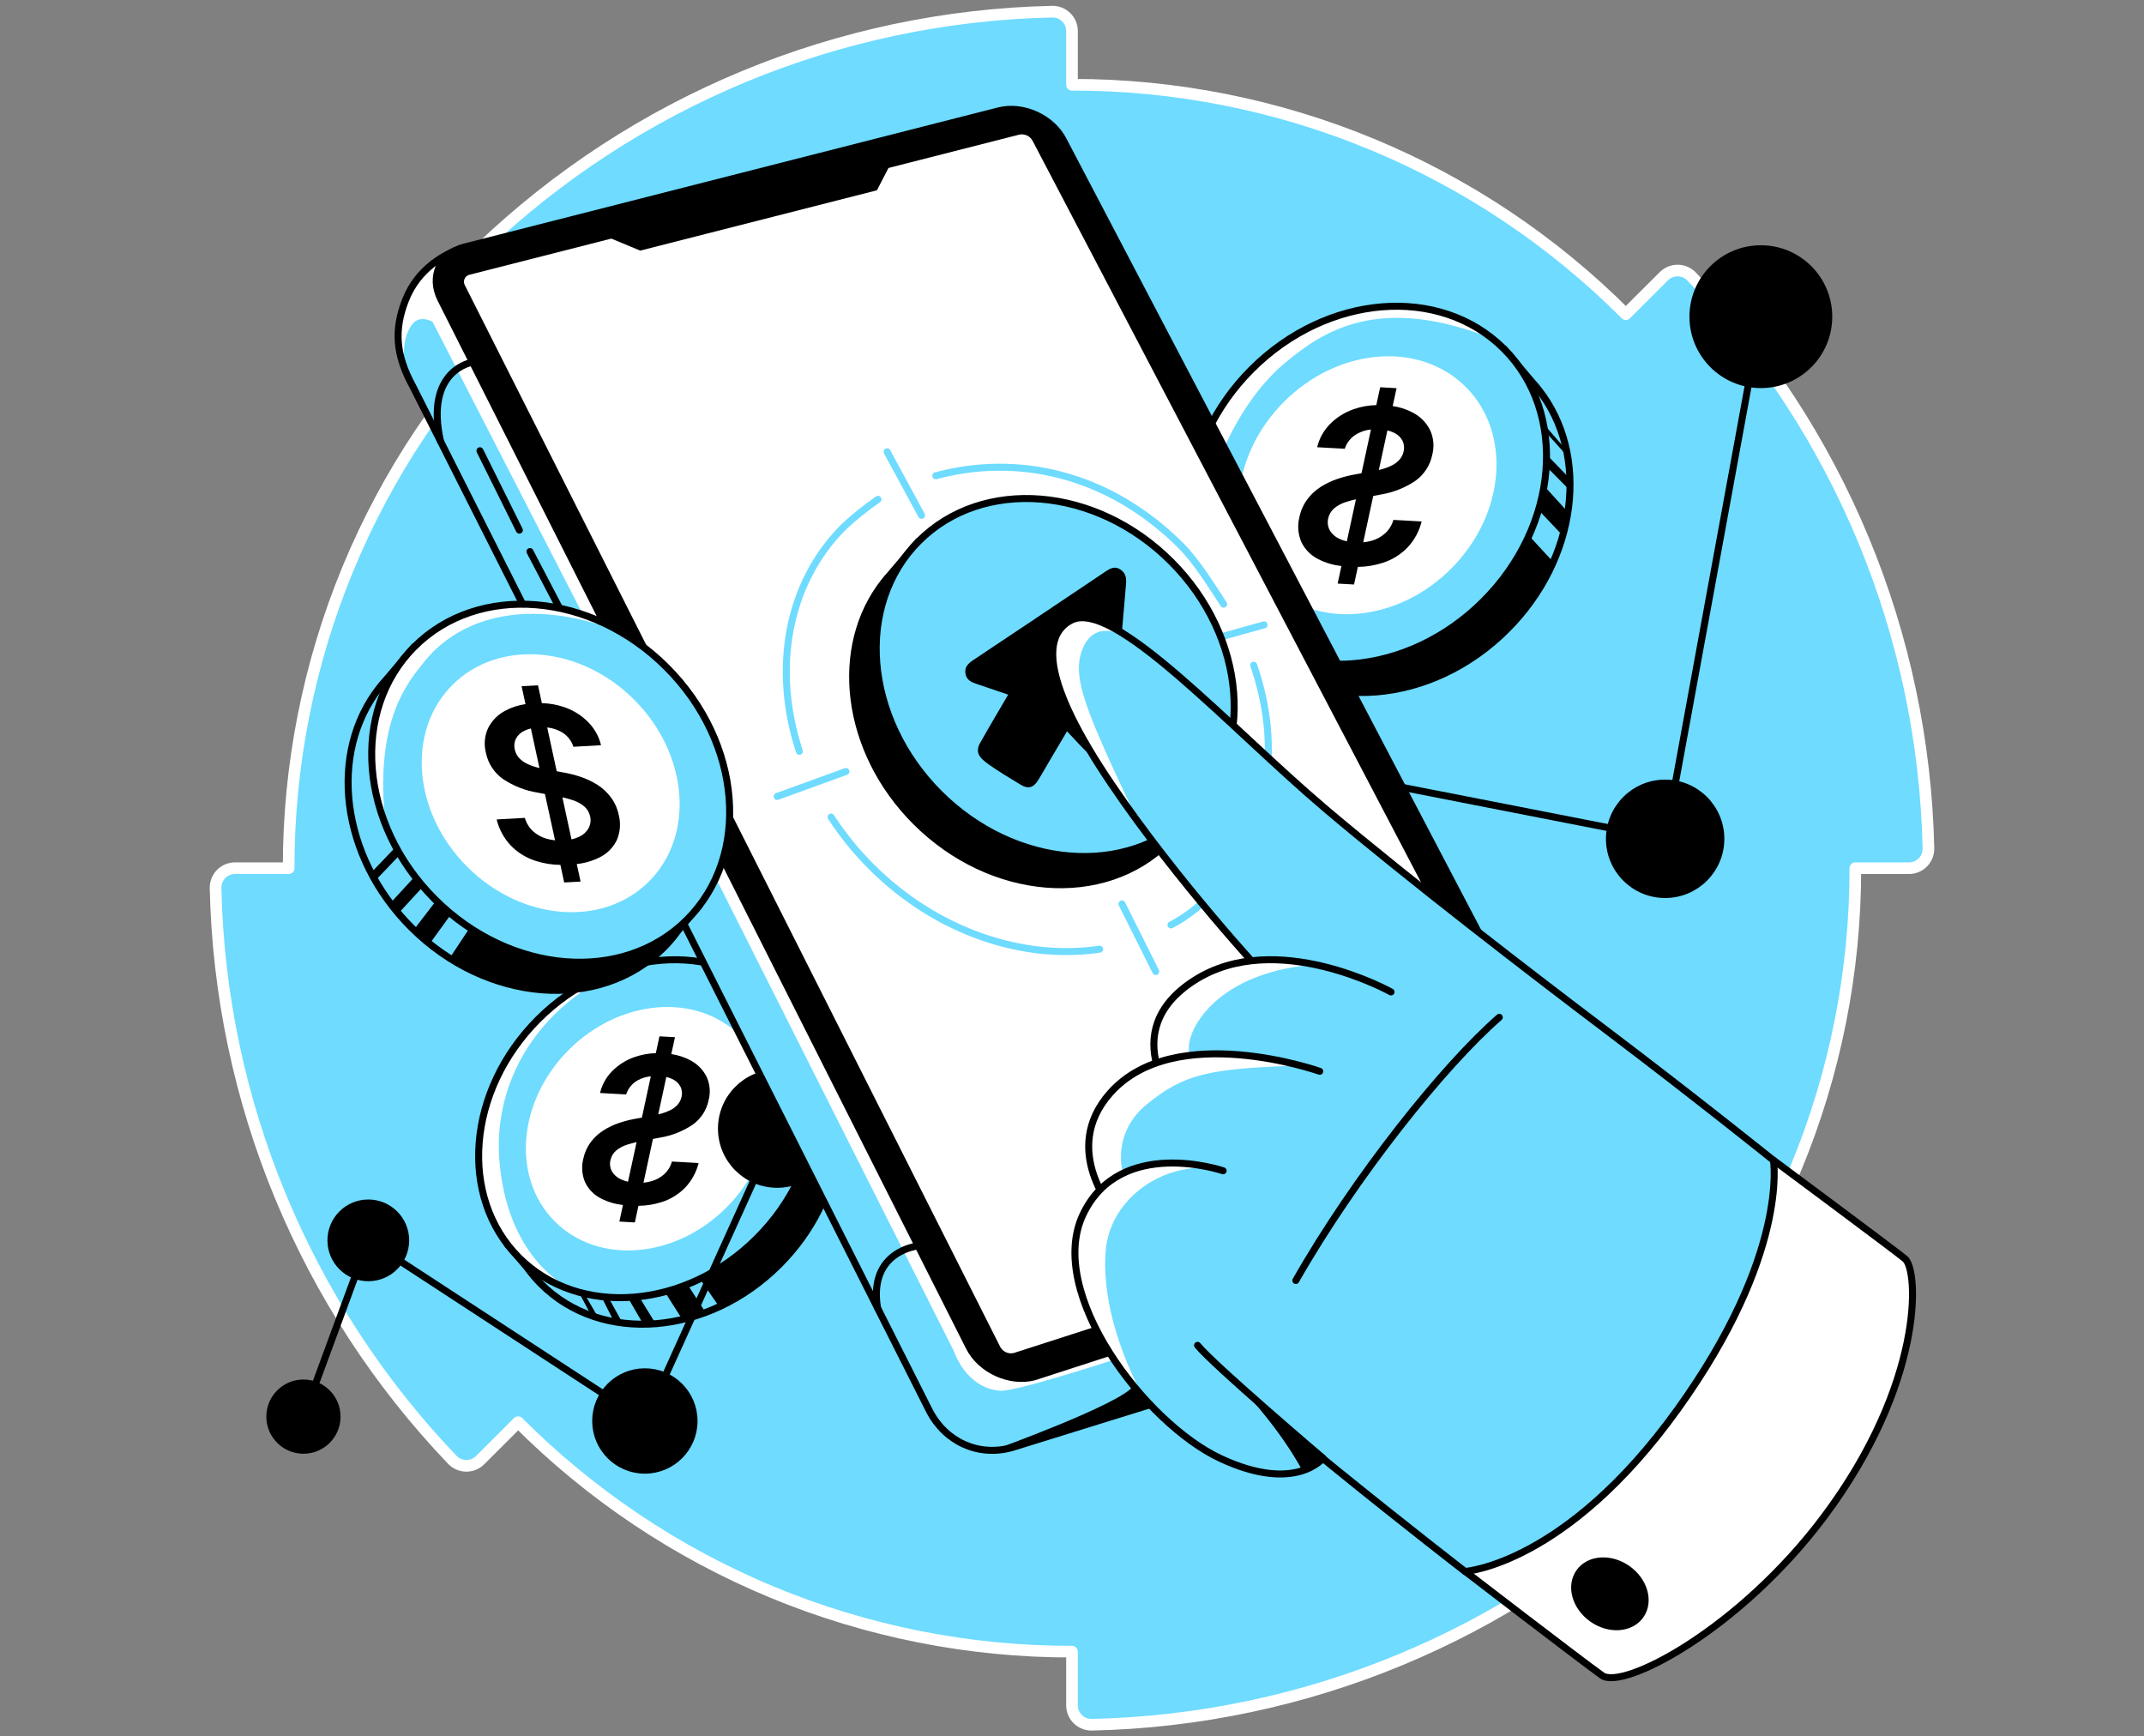 <svg width="368" height="298" viewBox="0 0 368 298" fill="none" xmlns="http://www.w3.org/2000/svg">
<rect x="0" y="0" width="368" height="298" fill="#808080" stroke="none"/>
<path d="M279.062 53.916C266.591 41.416 251.773 31.504 235.459 24.748C219.145 17.991 201.657 14.525 184 14.547V5.343C184.001 4.9 183.914 4.462 183.744 4.053C183.574 3.645 183.324 3.274 183.009 2.963C182.695 2.652 182.321 2.407 181.911 2.241C181.5 2.076 181.061 1.994 180.618 2C143.958 2.8 108.929 17.311 82.442 42.67C82.124 42.978 81.872 43.345 81.698 43.752C81.525 44.158 81.434 44.595 81.431 45.037C81.428 45.478 81.513 45.916 81.681 46.325C81.849 46.734 82.097 47.105 82.409 47.417L88.92 53.938C76.418 66.408 66.504 81.226 59.746 97.54C52.989 113.854 49.522 131.342 49.544 149H40.343C39.9 148.998 39.462 149.085 39.053 149.255C38.644 149.425 38.273 149.675 37.962 149.99C37.651 150.304 37.406 150.678 37.24 151.089C37.075 151.5 36.994 151.939 37 152.382C37.8 189.041 52.308 224.069 77.663 250.558C77.971 250.875 78.34 251.127 78.746 251.3C79.153 251.473 79.59 251.564 80.032 251.566C80.474 251.569 80.912 251.484 81.321 251.316C81.73 251.147 82.101 250.9 82.413 250.587L88.938 244.077C101.408 256.579 116.225 266.494 132.539 273.252C148.853 280.01 166.342 283.478 184 283.456V292.661C183.999 293.103 184.087 293.541 184.258 293.95C184.428 294.358 184.678 294.728 184.993 295.039C185.308 295.35 185.682 295.595 186.093 295.76C186.503 295.925 186.943 296.006 187.385 296C224.044 295.202 259.072 280.694 285.558 255.337C285.876 255.03 286.13 254.662 286.304 254.256C286.478 253.85 286.569 253.413 286.572 252.971C286.575 252.528 286.49 252.09 286.321 251.681C286.153 251.273 285.904 250.902 285.591 250.591L279.08 244.066C291.582 231.595 301.496 216.777 308.253 200.462C315.01 184.147 318.476 166.658 318.453 149H327.657C328.1 149.001 328.539 148.914 328.947 148.743C329.356 148.573 329.727 148.323 330.038 148.008C330.349 147.693 330.594 147.319 330.76 146.908C330.925 146.497 331.006 146.057 331 145.615C330.199 108.956 315.69 73.928 290.334 47.441C290.026 47.124 289.657 46.871 289.251 46.698C288.844 46.524 288.407 46.433 287.964 46.431C287.522 46.428 287.084 46.513 286.675 46.682C286.266 46.851 285.895 47.099 285.583 47.413L279.062 53.916Z" fill="#6EDBFF" stroke="white" stroke-width="2" stroke-linecap="round" stroke-linejoin="round"/>
<path d="M87.837 212.786C83.618 202.47 86.582 189.1 96.182 179.5C106.673 169.016 121.657 166.461 132.248 172.519L133.249 171.61L137.853 177.027C138.188 177.383 138.513 177.775 138.819 178.163L138.855 178.203C147.204 188.8 145.187 205.613 133.741 217.044C121.536 229.249 103.234 230.731 92.865 220.362C91.992 219.488 91.192 218.544 90.474 217.539L87.046 213.499L87.837 212.786Z" fill="#6EDBFF" stroke="black" stroke-width="1.2" stroke-linecap="round" stroke-linejoin="round"/>
<path d="M129.934 212.492C142.138 200.287 143.624 181.986 133.252 171.614C122.881 161.242 104.579 162.728 92.374 174.932C80.17 187.137 78.684 205.439 89.056 215.81C99.428 226.182 117.729 224.696 129.934 212.492Z" fill="#6EDBFF"/>
<path d="M106.987 166.126C89.732 174.04 84.979 188.145 85.677 198.589C86.536 211.464 92.69 218.694 98.58 221.538C104.471 224.381 84.327 220.009 82.424 202.274C80.521 184.538 92.872 174.233 94.703 172.79C96.535 171.346 106.987 166.126 106.987 166.126Z" fill="white"/>
<path d="M129.934 212.492C142.138 200.287 143.624 181.986 133.252 171.614C122.881 161.242 104.579 162.728 92.374 174.932C80.17 187.137 78.684 205.439 89.056 215.81C99.428 226.182 117.729 224.696 129.934 212.492Z" stroke="black" stroke-width="1.2" stroke-linecap="round" stroke-linejoin="round"/>
<path d="M124.685 207.243C133.477 198.451 134.547 185.265 127.074 177.792C119.601 170.319 106.415 171.389 97.623 180.181C88.831 188.973 87.761 202.159 95.234 209.632C102.707 217.105 115.893 216.035 124.685 207.243Z" fill="white"/>
<path d="M100.123 198.846C99.779 200.172 99.877 201.574 100.401 202.84C100.968 204.067 101.934 205.066 103.142 205.673C104.322 206.28 105.606 206.661 106.926 206.796L106.31 209.646L108.968 209.796L109.584 206.945C110.943 206.929 112.292 206.71 113.586 206.297C115.116 205.81 116.502 204.954 117.62 203.802C118.732 202.622 119.521 201.175 119.911 199.601L115.336 199.341C115.105 200.171 114.649 200.921 114.017 201.507C113.389 202.073 112.64 202.487 111.826 202.715C111.375 202.845 110.914 202.932 110.447 202.976L112.072 195.464L113.269 195.239C115.253 194.918 117.145 194.178 118.821 193.069C120.277 192.062 121.285 190.529 121.632 188.793C121.983 187.457 121.857 186.041 121.276 184.788C120.669 183.58 119.697 182.595 118.497 181.973C117.477 181.427 116.37 181.066 115.225 180.904L115.853 178.003L113.194 177.857L112.567 180.743C111.308 180.777 110.063 181.008 108.875 181.427C107.435 181.929 106.129 182.756 105.059 183.843C104.04 184.876 103.325 186.17 102.992 187.581L107.468 187.831C107.806 186.781 108.536 185.903 109.506 185.379C110.189 185.015 110.938 184.788 111.708 184.713L110.176 191.801L109.303 191.957C108.284 192.128 107.279 192.379 106.299 192.706C105.336 193.028 104.416 193.466 103.559 194.01C102.723 194.545 101.989 195.224 101.392 196.016C100.772 196.858 100.339 197.823 100.123 198.846V198.846ZM112.984 191.241L114.37 184.827C114.752 184.912 115.122 185.045 115.471 185.222C116.039 185.493 116.505 185.939 116.8 186.495C117.059 187.034 117.125 187.645 116.986 188.226C116.879 188.729 116.646 189.197 116.309 189.584C115.961 189.968 115.544 190.284 115.079 190.514C114.578 190.766 114.053 190.966 113.511 191.113L112.984 191.241ZM104.788 199.081C104.923 198.454 105.258 197.889 105.743 197.47C106.291 197.02 106.92 196.679 107.596 196.465C108.145 196.284 108.703 196.13 109.267 196.005L107.792 202.808C107.358 202.716 106.937 202.573 106.538 202.381C105.903 202.094 105.374 201.617 105.023 201.016C104.704 200.419 104.619 199.726 104.784 199.07L104.788 199.081Z" fill="black"/>
<path d="M107.763 222.682L110.429 227.286L112.553 227.196L109.684 222.532L107.763 222.682Z" fill="black"/>
<path d="M103.249 222.585L105.404 226.858L106.848 227.043L104.439 222.671L103.249 222.585Z" fill="black"/>
<path d="M99.432 221.922L101.684 226.149L102.81 226.338L100.298 222.019L99.432 221.922Z" fill="black"/>
<path d="M114.106 221.709L117.121 226.459L121.148 225.304L117.994 220.426L114.106 221.709Z" fill="black"/>
<path d="M120.132 219.481L123.457 224.285C123.457 224.285 131.514 219.966 135.929 214.664C140.344 209.361 141.274 206.111 141.274 206.111L140.8 204.094L138.167 200.62C138.167 200.62 136.464 204.365 132.391 209.789C128.364 215.138 120.132 219.481 120.132 219.481Z" fill="black"/>
<path d="M133.395 203.25C138.675 203.25 142.956 198.97 142.956 193.689C142.956 188.409 138.675 184.129 133.395 184.129C128.115 184.129 123.834 188.409 123.834 193.689C123.834 198.97 128.115 203.25 133.395 203.25Z" fill="black" stroke="black" stroke-width="1.2" stroke-linecap="round" stroke-linejoin="round"/>
<path d="M210.013 103.491C205.545 92.558 208.684 78.394 218.854 68.213C229.965 57.102 245.844 54.387 257.065 60.815L258.134 59.853L263.012 65.615C263.369 66.007 263.71 66.407 264.035 66.816L264.071 66.862C272.919 78.087 270.781 95.904 258.654 108.02C245.726 120.952 226.337 122.523 215.348 111.537C214.425 110.609 213.579 109.608 212.818 108.544L209.186 104.268L210.013 103.491Z" fill="#6EDBFF" stroke="black" stroke-width="1.2" stroke-linecap="round" stroke-linejoin="round"/>
<path d="M254.621 103.175C267.551 90.246 269.125 70.857 258.136 59.869C247.148 48.88 227.759 50.454 214.83 63.384C201.9 76.313 200.326 95.702 211.315 106.69C222.303 117.679 241.692 116.105 254.621 103.175Z" fill="#6EDBFF"/>
<path d="M256.242 58.164C236.664 50.324 227.022 56.885 220.536 62.301C213.47 68.202 209.971 77.268 209.971 77.268L207.797 72.3C207.797 72.3 211.253 63.826 226.049 55.591C243.649 47.791 256.242 58.164 256.242 58.164Z" fill="white"/>
<path d="M254.621 103.175C267.551 90.246 269.125 70.857 258.136 59.869C247.148 48.88 227.759 50.454 214.83 63.384C201.9 76.313 200.326 95.702 211.315 106.69C222.303 117.679 241.692 116.105 254.621 103.175Z" stroke="black" stroke-width="1.2" stroke-linecap="round" stroke-linejoin="round"/>
<path d="M249.06 97.614C258.376 88.299 259.509 74.329 251.593 66.412C243.676 58.495 229.706 59.629 220.391 68.945C211.075 78.26 209.941 92.23 217.858 100.147C225.775 108.064 239.745 106.93 249.06 97.614Z" fill="white"/>
<path d="M223.041 88.717C222.677 90.121 222.779 91.606 223.333 92.947C223.935 94.246 224.959 95.304 226.238 95.947C227.489 96.589 228.848 96.993 230.247 97.137L229.594 100.156L232.41 100.312L233.065 97.294C234.505 97.275 235.934 97.042 237.306 96.603C238.928 96.092 240.397 95.186 241.582 93.966C242.765 92.71 243.602 91.17 244.012 89.494L239.166 89.223C238.918 90.101 238.434 90.894 237.765 91.514C237.102 92.116 236.308 92.555 235.446 92.797C234.968 92.933 234.479 93.025 233.985 93.072L235.706 85.114L236.974 84.876C239.076 84.535 241.082 83.752 242.858 82.577C244.399 81.509 245.466 79.886 245.837 78.048C246.207 76.632 246.073 75.132 245.459 73.804C244.817 72.523 243.785 71.479 242.512 70.821C241.431 70.244 240.258 69.861 239.045 69.688L239.711 66.62L236.896 66.46L236.233 69.524C234.897 69.552 233.574 69.792 232.313 70.237C230.787 70.768 229.404 71.642 228.269 72.792C227.191 73.888 226.434 75.258 226.081 76.754L230.82 77.018C231.177 75.907 231.951 74.977 232.98 74.424C233.703 74.035 234.496 73.793 235.314 73.711L233.689 81.219L232.766 81.387C231.686 81.568 230.622 81.834 229.584 82.182C228.563 82.522 227.588 82.987 226.68 83.564C225.792 84.133 225.015 84.857 224.385 85.702C223.725 86.599 223.267 87.627 223.041 88.717V88.717ZM236.664 80.66L238.136 73.865C238.54 73.956 238.932 74.097 239.301 74.285C239.909 74.568 240.409 75.039 240.727 75.628C240.999 76.2 241.069 76.847 240.923 77.464C240.809 77.991 240.564 78.481 240.21 78.889C239.843 79.297 239.402 79.63 238.909 79.873C238.379 80.14 237.823 80.353 237.249 80.507C237.039 80.582 236.85 80.614 236.664 80.66V80.66ZM227.977 88.952C228.12 88.289 228.475 87.689 228.989 87.245C229.57 86.766 230.237 86.403 230.956 86.176C231.541 85.983 232.136 85.82 232.737 85.688L231.173 92.904C230.715 92.809 230.269 92.658 229.847 92.455C229.175 92.148 228.614 91.642 228.24 91.005C227.902 90.377 227.808 89.645 227.977 88.952V88.952Z" fill="black"/>
<path d="M69.578 51.568C71.801 45.813 76.622 43.728 78.13 42.987L80.197 53.567L165.527 31.83C169.714 30.761 174.692 33.038 176.645 36.915L265.436 203.022L274.081 199.245C274.081 199.245 279.447 215.017 268.058 219.293C267.1 219.649 261.035 221.452 261.035 221.452C255.372 223.059 173.666 248.445 173.666 248.445C167.907 250.042 162.263 247.43 159.526 242.124L70.868 66.328C67.86 60.851 67.646 56.557 69.578 51.568Z" fill="#6EDBFF"/>
<path d="M69.702 63.94C69.702 63.94 68.362 58.759 70.75 55.655C72.075 53.938 74.246 55.224 74.246 55.224L102.607 110.458L163.738 231.911C163.738 231.911 165.744 238.172 171.606 238.681C177.468 239.191 253.174 212.173 253.174 212.173C253.174 212.173 178.53 237.869 173.288 236.351C168.046 234.833 166.04 231.038 164.237 226.067C162.434 221.096 78.383 56.753 78.383 56.753C78.383 56.753 74.602 50.919 74.883 48.617C75.056 47.248 75.455 45.916 76.063 44.676C76.063 44.676 73.323 44.822 70.718 49.223C68.113 53.624 67.45 58.891 69.702 63.94Z" fill="white"/>
<path d="M69.578 51.568C71.801 45.813 76.622 43.728 78.13 42.987L80.197 53.567L165.527 31.83C169.714 30.761 174.692 33.038 176.645 36.915L265.436 203.022L274.081 199.245C274.081 199.245 279.447 215.017 268.058 219.293C267.1 219.649 261.035 221.452 261.035 221.452C255.372 223.059 173.666 248.445 173.666 248.445C167.907 250.042 162.263 247.43 159.526 242.124L70.868 66.328C67.86 60.851 67.646 56.557 69.578 51.568Z" stroke="black" stroke-width="1.2" stroke-linecap="round" stroke-linejoin="round"/>
<path d="M177.482 236.305L269.419 206.518C273.607 205.449 275.413 201.447 273.46 197.57L182.539 24.111C180.583 20.235 175.608 17.957 171.421 19.026L79.694 42.403C75.51 43.472 73.7 47.474 75.657 51.351L166.364 231.209C168.321 235.082 173.31 237.374 177.482 236.305Z" fill="black" stroke="black" stroke-width="1.2" stroke-linecap="round" stroke-linejoin="round"/>
<path d="M173.972 232.214L268.489 201.771C268.683 201.733 268.865 201.65 269.02 201.527C269.175 201.404 269.299 201.246 269.38 201.066C269.461 200.886 269.498 200.689 269.488 200.492C269.477 200.295 269.42 200.103 269.32 199.932L177.229 24.151C177.012 23.753 176.672 23.436 176.259 23.248C175.847 23.06 175.385 23.01 174.942 23.107L80.631 47.139C80.437 47.176 80.255 47.26 80.1 47.383C79.945 47.505 79.822 47.663 79.741 47.843C79.66 48.023 79.623 48.22 79.633 48.418C79.644 48.615 79.701 48.807 79.801 48.977L171.688 231.166C171.905 231.564 172.245 231.881 172.656 232.07C173.068 232.258 173.53 232.309 173.972 232.214V232.214Z" fill="#6EDBFF" stroke="black" stroke-width="1.2" stroke-linecap="round" stroke-linejoin="round"/>
<path d="M173.972 232.214L268.489 201.771C268.683 201.733 268.865 201.65 269.02 201.527C269.175 201.404 269.299 201.246 269.38 201.066C269.461 200.886 269.498 200.689 269.488 200.492C269.477 200.295 269.42 200.103 269.32 199.932L177.229 24.151C177.012 23.753 176.672 23.436 176.259 23.248C175.847 23.06 175.385 23.01 174.942 23.107L80.631 47.139C80.437 47.176 80.255 47.26 80.1 47.383C79.945 47.505 79.822 47.663 79.741 47.843C79.66 48.023 79.623 48.22 79.633 48.418C79.644 48.615 79.701 48.807 79.801 48.977L171.688 231.166C171.905 231.564 172.245 231.881 172.656 232.07C173.068 232.258 173.53 232.309 173.972 232.214V232.214Z" fill="white"/>
<path d="M109.884 43.012L150.521 32.657L154.049 25.829L101.057 39.335L109.884 43.012Z" fill="black"/>
<path d="M81.105 62.169C81.105 62.169 72.849 63.388 75.61 75.739" stroke="black" stroke-width="1.2" stroke-linecap="round" stroke-linejoin="round"/>
<path d="M157.602 213.83C157.602 213.83 149.017 214.632 150.621 224.456" stroke="black" stroke-width="1.2" stroke-linecap="round" stroke-linejoin="round"/>
<path d="M82.377 77.357L89.141 90.98" stroke="black" stroke-width="1.2" stroke-linecap="round" stroke-linejoin="round"/>
<path d="M90.962 94.654L98.163 108.437" stroke="black" stroke-width="1.2" stroke-linecap="round" stroke-linejoin="round"/>
<path d="M137.208 128.941C132.622 115.019 134.999 100.238 144.809 90.431C146.655 88.711 148.625 87.13 150.703 85.699" stroke="#6EDBFF" stroke-width="1.2" stroke-linecap="round" stroke-linejoin="round"/>
<path d="M188.743 162.897C175.64 164.836 160.777 159.968 149.545 148.733C146.953 146.146 144.641 143.294 142.646 140.223" stroke="#6EDBFF" stroke-width="1.2" stroke-linecap="round" stroke-linejoin="round"/>
<path d="M209.974 109.185L216.973 107.24" stroke="#6EDBFF" stroke-width="1.2" stroke-linecap="round" stroke-linejoin="round"/>
<path d="M215.18 114.164C220.13 128.332 217.853 143.48 207.875 153.479C205.552 155.803 203.791 157.242 200.987 158.735" stroke="#6EDBFF" stroke-width="1.2" stroke-linecap="round" stroke-linejoin="round"/>
<path d="M160.62 81.651C174.649 77.863 190.275 81.23 202.729 93.684C205.388 96.343 208.075 100.697 210.027 103.691" stroke="#6EDBFF" stroke-width="1.2" stroke-linecap="round" stroke-linejoin="round"/>
<path d="M205.815 136.496C210.284 125.563 207.145 111.398 196.974 101.218C185.86 90.107 169.985 87.391 158.764 93.816L157.694 92.858L152.816 98.595C152.462 98.987 152.121 99.388 151.793 99.799L151.758 99.842C142.91 111.074 145.048 128.881 157.174 141.011C170.102 153.939 189.495 155.514 200.481 144.524C201.405 143.598 202.252 142.598 203.015 141.535L206.646 137.258L205.815 136.496Z" fill="black" stroke="black" stroke-width="1.2" stroke-linecap="round" stroke-linejoin="round"/>
<path d="M204.527 139.689C215.515 128.701 213.942 109.312 201.012 96.382C188.083 83.453 168.693 81.879 157.705 92.867C146.717 103.855 148.291 123.244 161.22 136.174C174.15 149.103 193.539 150.677 204.527 139.689Z" fill="#6EDBFF" stroke="black" stroke-width="1.2" stroke-linecap="round" stroke-linejoin="round"/>
<path d="M133.395 136.688L145.194 132.405" stroke="#6EDBFF" stroke-width="1.2" stroke-linecap="round" stroke-linejoin="round"/>
<path d="M192.577 155.133L198.378 166.735" stroke="#6EDBFF" stroke-width="1.2" stroke-linecap="round" stroke-linejoin="round"/>
<path d="M152.267 77.535L158.172 88.439" stroke="#6EDBFF" stroke-width="1.2" stroke-linecap="round" stroke-linejoin="round"/>
<path d="M168.413 127.184C169.892 124.54 171.457 121.95 173.046 119.213C171.143 118.568 169.376 117.966 167.605 117.371C166.707 117.068 165.883 116.697 165.709 115.589C165.534 114.481 166.19 113.861 167.013 113.308C174.596 108.255 182.168 103.187 189.73 98.103C190.546 97.558 191.355 97.088 192.324 97.747C193.293 98.406 193.354 99.308 193.265 100.337C192.45 109.728 191.651 119.123 190.867 128.521C190.785 129.515 190.51 130.495 189.52 130.58C188.686 130.581 187.882 130.277 187.257 129.725C185.832 128.464 184.592 127.017 183.145 125.506C182.161 127.167 181.238 128.713 180.319 130.281C179.588 131.514 178.894 132.775 178.135 133.98C177.376 135.184 176.474 135.459 175.18 134.668C173.367 133.556 171.528 132.487 169.793 131.254C168.21 130.114 167.138 129.173 168.413 127.184Z" fill="black"/>
<path d="M302.235 66.004C308.673 66.004 313.891 60.785 313.891 54.347C313.891 47.91 308.673 42.691 302.235 42.691C295.798 42.691 290.579 47.91 290.579 54.347C290.579 60.785 295.798 66.004 302.235 66.004Z" fill="black" stroke="black" stroke-width="1.2" stroke-linecap="round" stroke-linejoin="round"/>
<path d="M110.685 252.312C115.348 252.312 119.127 248.532 119.127 243.87C119.127 239.208 115.348 235.428 110.685 235.428C106.023 235.428 102.244 239.208 102.244 243.87C102.244 248.532 106.023 252.312 110.685 252.312Z" fill="black" stroke="black" stroke-width="1.2" stroke-linecap="round" stroke-linejoin="round"/>
<path d="M63.217 219.286C66.759 219.286 69.631 216.414 69.631 212.871C69.631 209.329 66.759 206.457 63.217 206.457C59.674 206.457 56.803 209.329 56.803 212.871C56.803 216.414 59.674 219.286 63.217 219.286Z" fill="black" stroke="black" stroke-width="1.2" stroke-linecap="round" stroke-linejoin="round"/>
<path d="M52.084 248.891C55.271 248.891 57.854 246.308 57.854 243.121C57.854 239.935 55.271 237.352 52.084 237.352C48.898 237.352 46.315 239.935 46.315 243.121C46.315 246.308 48.898 248.891 52.084 248.891Z" fill="black" stroke="black" stroke-width="1.2" stroke-linecap="round" stroke-linejoin="round"/>
<path d="M285.808 153.518C291.088 153.518 295.369 149.238 295.369 143.958C295.369 138.677 291.088 134.397 285.808 134.397C280.528 134.397 276.247 138.677 276.247 143.958C276.247 149.238 280.528 153.518 285.808 153.518Z" fill="black" stroke="black" stroke-width="1.2" stroke-linecap="round" stroke-linejoin="round"/>
<path d="M52.084 243.121L63.217 212.871L110.685 243.87L133.395 193.689" stroke="black" stroke-width="1.2" stroke-linecap="round" stroke-linejoin="round"/>
<path d="M240.741 135.135L285.808 143.958L302.236 54.347" stroke="black" stroke-width="1.2" stroke-linecap="round" stroke-linejoin="round"/>
<path d="M304.399 199.113C304.399 199.113 325.024 214.436 326.962 216.021C329.4 218.045 330.169 237.456 313.104 260.272C298.579 279.683 278.564 290.123 274.975 287.543C270.781 284.522 251.456 269.666 251.456 269.666L304.399 199.113Z" fill="white" stroke="black" stroke-width="1.2" stroke-linecap="round" stroke-linejoin="round"/>
<path d="M216.998 167.327C216.998 167.327 202.063 151.291 190.731 134.522C178.972 117.136 178.801 109.104 183.818 106.459C191.127 102.611 210.876 124.726 227.602 138.887C242.088 151.138 263.176 167.334 276.016 177.041C290.932 188.316 304.398 199.134 304.398 199.134C304.398 199.134 307.107 215.223 287.932 241.896C268.757 268.568 251.456 269.691 251.456 269.691C251.456 269.691 210.013 237.677 201.632 227.695" fill="#6EDBFF"/>
<path d="M195.396 141.153C186.366 121.975 183.765 116.184 185.871 111.227C187.977 106.271 192.727 109.025 192.727 109.025C192.727 109.025 189.648 104.467 183.993 106.231C178.337 107.995 181.142 118.169 185.062 125.83C191.786 136.2 195.396 141.153 195.396 141.153Z" fill="white"/>
<path d="M216.998 167.327C216.998 167.327 202.063 151.291 190.731 134.522C178.972 117.136 178.801 109.104 183.818 106.459C191.127 102.611 210.876 124.726 227.602 138.887C242.088 151.138 263.176 167.334 276.016 177.041C290.932 188.316 304.398 199.134 304.398 199.134C304.398 199.134 307.107 215.223 287.932 241.896C268.757 268.568 251.456 269.691 251.456 269.691C251.456 269.691 210.013 237.677 201.632 227.695" stroke="black" stroke-width="1.2" stroke-linecap="round" stroke-linejoin="round"/>
<path d="M238.756 170.238C238.756 170.238 219.082 159.256 205.024 168.243C190.967 177.23 202.505 190.172 202.505 190.172" fill="#6EDBFF"/>
<path d="M225.692 165.534C207.266 166.988 202.797 178.609 204.312 181.114C205.826 183.619 198.254 182.247 198.254 182.247C198.254 182.247 195.991 175.423 202.53 170.078C209.069 164.733 216.987 163.564 220.661 164.419C224.335 165.274 225.692 165.534 225.692 165.534Z" fill="white"/>
<path d="M238.756 170.238C238.756 170.238 219.082 159.256 205.024 168.243C190.967 177.23 202.505 190.172 202.505 190.172" stroke="black" stroke-width="1.2" stroke-linecap="round" stroke-linejoin="round"/>
<path d="M226.519 183.858C226.519 183.858 201.639 175.049 190.528 187.617C181.848 197.438 191.319 208.021 191.319 208.021L205.049 206.992" fill="#6EDBFF"/>
<path d="M223.198 182.871C207.298 183.366 203.243 184.353 196.925 189.456C190.607 194.559 192.755 201.383 192.755 201.383L188.807 204.216C188.807 204.216 183.408 195.361 189.773 188.554C196.137 181.748 202.858 181.171 208.627 180.768C214.396 180.366 223.198 182.871 223.198 182.871Z" fill="white"/>
<path d="M226.519 183.858C226.519 183.858 201.639 175.049 190.528 187.617C181.848 197.438 191.319 208.021 191.319 208.021L205.049 206.992" stroke="black" stroke-width="1.2" stroke-linecap="round" stroke-linejoin="round"/>
<path d="M209.939 200.93C209.939 200.93 192.324 194.926 185.899 208.413C179.475 221.901 196.572 244.262 209.472 250.295C222.371 256.328 227.086 250.248 227.086 250.248C227.086 250.248 208.388 234.359 205.552 230.888" fill="#6EDBFF"/>
<path d="M208.032 200.41C198.286 199.779 190.372 206.56 189.769 214.767C188.85 227.275 196.426 240.014 196.426 240.014C196.426 240.014 184.214 228.312 184.164 216.029C184.114 203.745 193.29 200.645 197.705 199.793C202.12 198.942 208.032 200.41 208.032 200.41Z" fill="white"/>
<path d="M209.939 200.93C209.939 200.93 192.324 194.926 185.899 208.413C179.475 221.901 196.572 244.262 209.472 250.295C222.371 256.328 227.086 250.248 227.086 250.248C227.086 250.248 208.388 234.359 205.552 230.888" stroke="black" stroke-width="1.2" stroke-linecap="round" stroke-linejoin="round"/>
<path d="M222.418 219.76C232.648 201.81 247.911 182.789 257.34 174.593Z" fill="#6EDBFF"/>
<path d="M222.418 219.76C232.648 201.81 247.911 182.789 257.34 174.593" stroke="black" stroke-width="1.2" stroke-linecap="round" stroke-linejoin="round"/>
<path d="M281.576 277.221C283.237 274.858 282.233 271.289 279.333 269.251C276.433 267.213 272.736 267.477 271.075 269.841C269.413 272.204 270.417 275.773 273.317 277.811C276.217 279.849 279.915 279.585 281.576 277.221Z" fill="black" stroke="black" stroke-width="1.2" stroke-linecap="round" stroke-linejoin="round"/>
<path d="M210.69 235.913C219.456 244.319 223.554 252.415 223.554 252.415L227.1 250.259L210.69 235.913Z" fill="black"/>
<path d="M194.555 237.844C192.338 241.008 170.445 248.891 170.445 248.891C170.445 248.891 178.284 246.995 180.237 246.396L197.413 241.051L194.555 237.844Z" fill="black"/>
<path d="M119.22 154.63C123.689 143.701 120.549 129.536 110.379 119.352C99.268 108.238 83.389 105.522 72.168 111.951L71.099 110.989L66.221 116.729C65.864 117.121 65.508 117.52 65.198 117.934L65.159 117.976C56.314 129.208 58.449 147.015 70.575 159.142C83.507 172.073 102.896 173.645 113.886 162.659C114.809 161.731 115.655 160.73 116.416 159.665L120.047 155.389L119.22 154.63Z" fill="#6EDBFF" stroke="black" stroke-width="1.2" stroke-linecap="round" stroke-linejoin="round"/>
<path d="M117.931 157.829C128.919 146.841 127.345 127.452 114.416 114.522C101.486 101.593 82.097 100.019 71.109 111.007C60.121 121.995 61.695 141.384 74.624 154.314C87.554 167.243 106.943 168.817 117.931 157.829Z" fill="#6EDBFF"/>
<path d="M103.363 107.336C87.787 102.436 77.873 107.418 73.073 113.266C69.944 117.089 64.165 123.756 66.196 141.62C64.795 139.193 58.381 116.387 76.53 106.923C93.303 99.639 103.363 107.336 103.363 107.336Z" fill="white"/>
<path d="M117.931 157.829C128.919 146.841 127.345 127.452 114.416 114.522C101.486 101.593 82.097 100.019 71.109 111.007C60.121 121.995 61.695 141.384 74.624 154.314C87.554 167.243 106.943 168.817 117.931 157.829Z" stroke="black" stroke-width="1.2" stroke-linecap="round" stroke-linejoin="round"/>
<path d="M111.387 151.285C119.304 143.368 118.17 129.399 108.855 120.083C99.539 110.768 85.57 109.634 77.653 117.551C69.736 125.468 70.87 139.437 80.185 148.753C89.501 158.068 103.47 159.202 111.387 151.285Z" fill="white"/>
<path d="M104.859 136.841C104.227 135.998 103.45 135.274 102.564 134.703C101.655 134.127 100.68 133.663 99.66 133.321C98.622 132.972 97.558 132.708 96.478 132.53L95.551 132.362L93.926 124.85C94.745 124.933 95.539 125.175 96.264 125.563C97.293 126.115 98.067 127.047 98.42 128.161L103.163 127.894C102.806 126.402 102.048 125.037 100.971 123.945C99.837 122.794 98.453 121.918 96.927 121.387C95.666 120.944 94.343 120.703 93.007 120.674L92.344 117.613L89.529 117.77L90.195 120.842C88.982 121.011 87.809 121.394 86.728 121.971C85.457 122.631 84.426 123.674 83.781 124.954C83.167 126.282 83.034 127.782 83.403 129.198C83.773 131.036 84.841 132.66 86.383 133.727C88.157 134.905 90.163 135.689 92.266 136.025L93.531 136.264L95.27 144.211C94.775 144.166 94.286 144.074 93.809 143.936C92.946 143.693 92.151 143.254 91.485 142.653C90.817 142.033 90.334 141.24 90.089 140.362L85.242 140.633C85.653 142.309 86.489 143.85 87.669 145.109C88.856 146.325 90.325 147.231 91.945 147.746C93.316 148.185 94.746 148.417 96.186 148.433L96.838 151.452L99.653 151.295L98.994 148.287C100.393 148.141 101.753 147.738 103.006 147.097C104.283 146.452 105.305 145.395 105.907 144.097C106.462 142.755 106.566 141.269 106.203 139.863C105.977 138.771 105.519 137.741 104.859 136.841V136.841ZM92.031 131.66C91.457 131.507 90.901 131.296 90.37 131.029C89.876 130.787 89.433 130.452 89.066 130.042C88.71 129.636 88.465 129.145 88.353 128.617C88.206 128.001 88.275 127.353 88.549 126.782C88.863 126.195 89.356 125.724 89.957 125.438C90.326 125.251 90.718 125.11 91.122 125.018L92.594 131.813C92.394 131.756 92.205 131.714 92.02 131.66H92.031ZM101.021 142.151C100.65 142.789 100.09 143.296 99.418 143.601C98.995 143.804 98.55 143.956 98.092 144.054L96.528 136.834C97.13 136.966 97.724 137.129 98.309 137.323C99.028 137.549 99.696 137.912 100.276 138.392C100.79 138.838 101.145 139.438 101.289 140.102C101.456 140.796 101.356 141.527 101.011 142.151H101.021Z" fill="black"/>
<path d="M77.171 164.447L80.628 159.227C80.628 159.227 90.73 166.807 101.346 165.082C111.961 163.357 116.426 159.69 116.426 159.69C116.426 159.69 109.88 168.007 101.346 169.379C92.811 170.751 88.243 169.401 85.442 168.36C82.641 167.32 77.171 164.447 77.171 164.447Z" fill="black"/>
<path d="M73.743 161.975L77.442 156.868L74.876 154.559L71.017 159.58L73.743 161.975Z" fill="black"/>
<path d="M68.412 156.733L72.617 152.15L71.185 150.443L67.094 154.897L68.412 156.733Z" fill="black"/>
<path d="M63.687 149.784L67.935 145.34L68.679 146.662L64.421 151.127L63.687 149.784Z" fill="black"/>
<path d="M262.424 91.928L266.608 96.45C266.608 96.45 260.675 107.949 252.475 113.048C244.276 118.148 234.43 118.835 234.43 118.835L232.178 118.8L229.662 113.996C229.662 113.996 234.747 115.528 246.856 109.185C258.12 103.281 262.424 91.928 262.424 91.928Z" fill="black"/>
<path d="M264.074 87.52L268.237 91.931L269.12 87.88L265.029 83.39L264.074 87.52Z" fill="black"/>
<path d="M265.396 80.047L269.47 84.17L269.484 82.157L265.453 78.019L265.396 80.047Z" fill="black"/>
<path d="M265.183 74.018L269.163 78.451L268.995 77.407L265.004 72.82L265.183 74.018Z" fill="black"/>
</svg>
